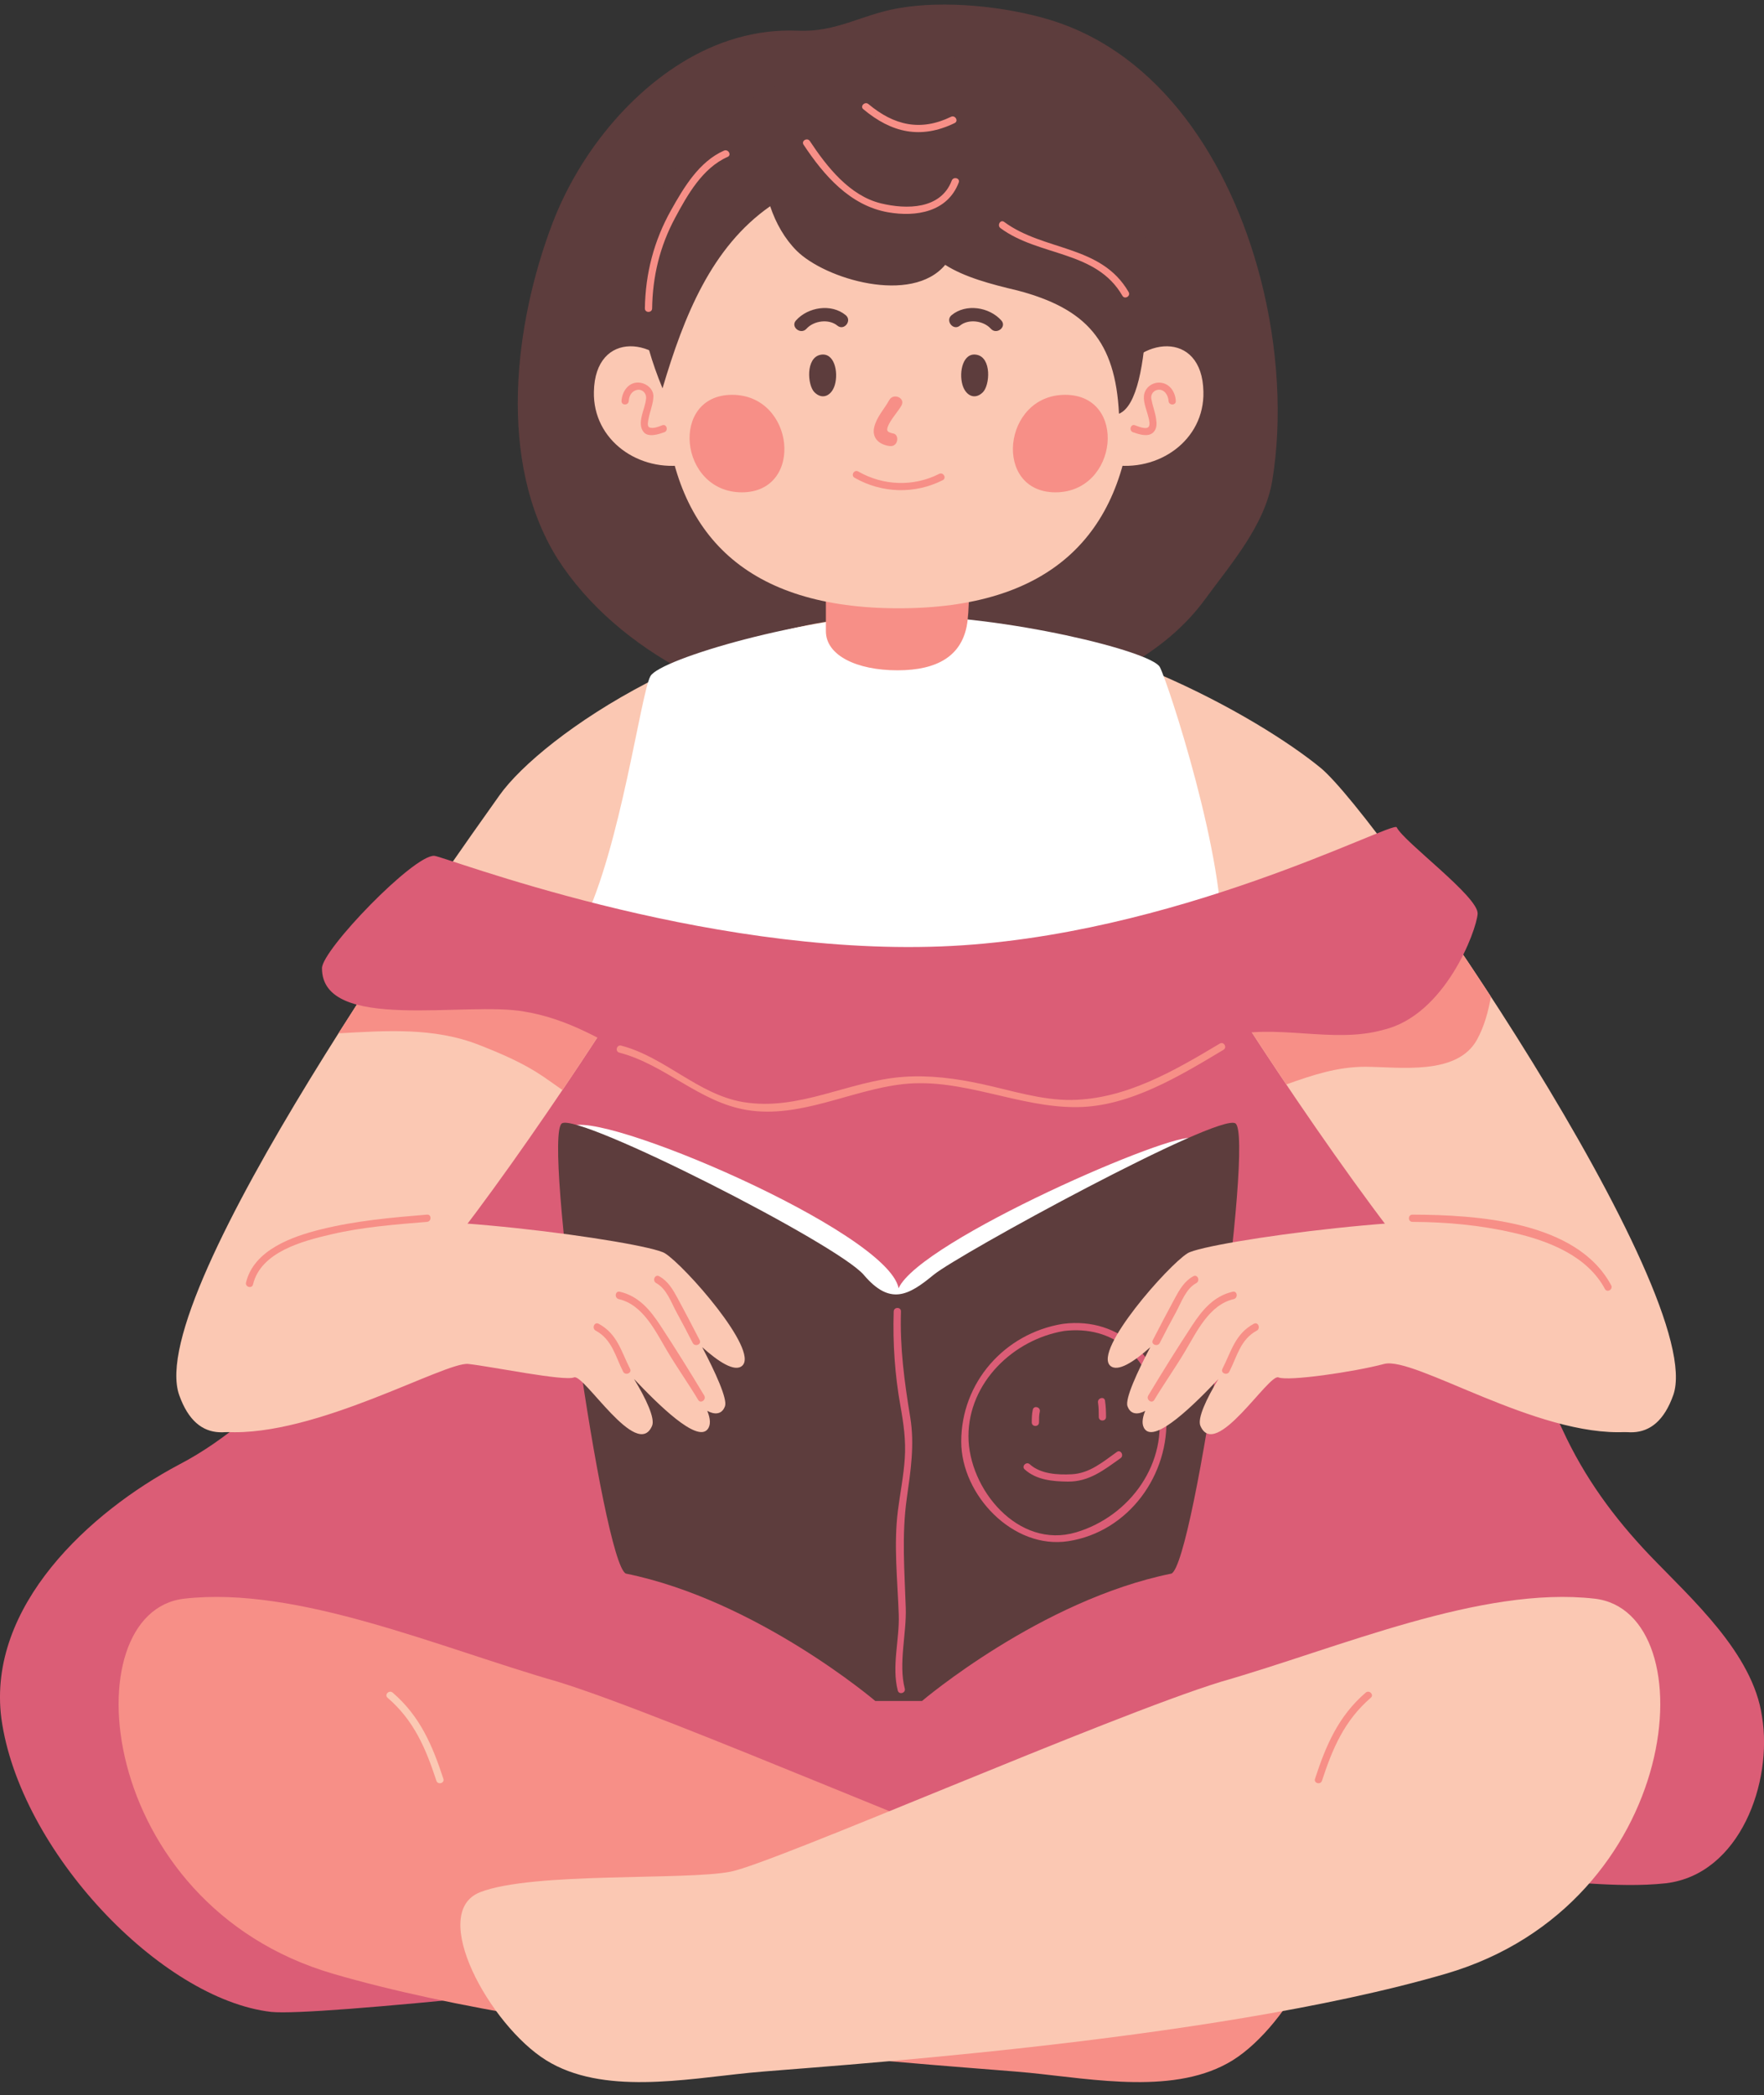 <?xml version="1.0" encoding="UTF-8"?><svg xmlns="http://www.w3.org/2000/svg" xmlns:xlink="http://www.w3.org/1999/xlink" height="504.2" preserveAspectRatio="xMidYMid meet" version="1.0" viewBox="0.0 -1.1 424.7 504.2" width="424.7" zoomAndPan="magnify"><rect x="0.0" y="-1.1" width="424.7" height="504.2" fill="#333333" stroke="none"/><defs><clipPath id="a"><path d="M 0 234 L 424.711 234 L 424.711 484 L 0 484 Z M 0 234"/></clipPath></defs><g><g id="change1_1"><path d="M 303.504 66 C 296.246 37.91 279.371 11.738 252.734 3.664 C 241.988 0.41 227.316 -1.094 216.199 0.891 C 207.289 2.477 201.414 6.691 192.129 6.289 C 182.031 5.852 172.426 8.805 163.867 14.152 C 149.914 22.875 138.863 37.41 133.051 52.531 C 123.746 76.953 119.676 110.098 134.215 133.355 C 148.75 156.031 177.824 169.988 204.57 172.312 C 232.48 174.641 272.602 167.078 290.047 143.238 C 296.32 134.664 304.527 125.34 306.309 114.574 C 308.73 99.953 307.805 82.641 303.504 66" fill="#5d3d3d"/></g><g clip-path="url(#a)" id="change2_1"><path d="M 137.266 235.84 C 132.031 248.484 123.746 260.695 117.203 272.906 C 111.535 282.504 105.867 292.531 99.762 302.129 C 93.219 313.465 83.625 320.008 74.031 327.855 C 63.566 336.578 54.844 345.301 43.066 351.406 C 21.699 362.746 -3.16 385.422 0.328 412.461 C 4.691 444.297 38.707 480.059 65.309 483.109 C 87.113 485.289 357.934 451.273 364.039 451.273 C 376.25 451.273 388.898 453.457 401.109 452.145 C 418.988 449.965 426.84 427.723 424.223 412.023 C 422.039 396.762 407.215 383.68 397.184 373.211 C 388.461 364.055 381.484 354.461 376.25 343.121 C 363.168 314.773 343.977 290.352 323.48 267.238 C 314.762 256.773 305.602 245.871 297.754 234.969 L 137.266 235.84" fill="#db5d76"/></g><g id="change3_1"><path d="M 44.367 383.652 C 71.73 380.547 105.766 395.469 134.305 403.645 C 161.074 411.859 241.582 447.168 252.309 449.34 C 263.035 451.516 300.012 449.352 312.664 454.289 C 325.32 459.23 310.324 486.332 296.793 494.742 C 283.262 503.152 263.5 499.332 247.793 497.754 C 234.332 496.398 137.605 490.676 80.219 473.934 C 22.832 457.195 17.004 386.762 44.367 383.652" fill="#f78f87"/></g><g id="change4_1"><path d="M 383.914 383.652 C 356.551 380.547 322.516 395.469 293.977 403.645 C 267.207 411.859 186.699 447.168 175.973 449.34 C 165.242 451.516 128.27 449.352 115.613 454.289 C 102.957 459.23 117.957 486.332 131.488 494.742 C 145.02 503.152 164.777 499.332 180.488 497.754 C 193.945 496.398 290.676 490.676 348.062 473.934 C 405.449 457.195 411.277 386.762 383.914 383.652" fill="#fbc8b3"/></g><g id="change5_1"><path d="M 287.105 272.902 C 283.539 270.637 221.527 297.453 216.344 308.938 C 213.738 295.211 143.195 265.266 137.367 270.141 C 131.543 275.016 155.051 365.645 159.012 367.473 C 186.539 373.055 211.43 394.234 211.43 394.234 C 214.188 397.852 220.016 396.859 221.254 394.234 C 221.254 394.234 246.145 373.055 273.668 367.473 C 277.625 365.648 290.25 304.199 291.23 280.859 C 291.449 275.668 287.848 273.379 287.105 272.902" fill="#fff"/></g><g id="change1_2"><path d="M 221.988 408.273 C 221.988 408.273 250.504 384.008 282.043 377.613 C 287.582 375.059 302.121 272.246 297.434 269.262 C 293.348 266.664 230.785 300.758 224.754 305.73 C 218.727 310.703 214.285 313.168 207.965 305.73 C 201.645 298.293 139.371 266.664 135.285 269.262 C 130.598 272.246 145.137 375.059 150.676 377.613 C 182.215 384.008 210.73 408.273 210.73 408.273" fill="#5d3d3d"/></g><g id="change2_2"><path d="M 215.168 314.531 C 214.926 322.184 215.445 329.785 216.797 337.324 C 217.562 341.594 218.117 345.52 217.836 349.863 C 217.566 354.074 216.715 358.246 216.184 362.43 C 215.121 370.746 216.102 379.207 216.383 387.547 C 216.586 393.523 214.641 399.91 216.148 405.762 C 216.43 406.848 218.113 406.387 217.832 405.297 C 216.277 399.273 218.281 392.062 218.07 385.848 C 217.773 376.996 217.074 368.34 218.316 359.52 C 219.238 352.973 220.234 346.629 219.152 340.027 C 217.746 331.465 216.637 323.246 216.91 314.531 C 216.949 313.402 215.203 313.406 215.168 314.531" fill="#db5d76"/></g><g id="change2_3"><path d="M 255.781 317.531 C 241.805 319.852 231.414 331.664 231.426 345.883 C 231.434 358.676 243.898 371.895 257.234 369.812 C 271.77 367.539 281.66 353.773 280.785 339.457 C 279.957 325.906 269.758 315.793 256.012 317.5 C 254.91 317.637 254.898 319.383 256.012 319.242 C 268.266 317.723 276.48 325.5 278.75 337.191 C 281.426 350.957 272.039 363.852 259.062 367.691 C 245.105 371.824 233.176 357.211 233.168 344.562 C 233.16 331.629 244 321.246 256.242 319.215 C 257.352 319.031 256.879 317.348 255.781 317.531" fill="#db5d76"/></g><g id="change2_4"><path d="M 248.656 338.172 C 248.434 339.184 248.41 340.211 248.406 341.238 C 248.406 342.363 250.152 342.363 250.152 341.238 C 250.152 340.367 250.148 339.492 250.34 338.637 C 250.582 337.539 248.898 337.074 248.656 338.172" fill="#db5d76"/></g><g id="change2_5"><path d="M 264.355 336.457 C 264.535 337.609 264.543 338.77 264.543 339.93 C 264.543 341.055 266.289 341.055 266.289 339.93 C 266.285 338.605 266.242 337.305 266.039 335.992 C 265.867 334.883 264.188 335.355 264.355 336.457" fill="#db5d76"/></g><g id="change2_6"><path d="M 246.699 352.539 C 249.516 355.086 253.402 355.434 257.051 355.477 C 262.211 355.539 265.762 352.691 269.781 349.844 C 270.691 349.199 269.82 347.684 268.902 348.336 C 265.512 350.742 262.363 353.492 258.008 353.715 C 254.66 353.883 250.539 353.664 247.934 351.309 C 247.102 350.555 245.863 351.785 246.699 352.539" fill="#db5d76"/></g><g id="change4_2"><path d="M 285.922 300.52 C 281.223 303.43 263.199 323.863 267.301 327.59 C 269.105 329.227 273.066 326.594 276.941 323.129 C 273.824 329.055 270.828 335.57 271.449 337.32 C 272.211 339.477 274.109 339.34 275.719 338.449 C 274.969 340.289 274.816 341.859 275.652 342.898 C 278.246 346.117 287.566 336.906 293.355 330.777 C 290.449 335.527 288.246 340.277 289.004 342.047 C 292.621 350.531 305.449 329.418 307.801 330.398 C 310.152 331.379 325.98 329.09 333.234 327.164 C 340.488 325.238 370 344.742 391.52 343.539 C 416.035 342.168 382.762 298.176 366.203 293.828 C 349.648 289.48 290.469 297.703 285.922 300.52" fill="#fbc8b3"/></g><g id="change3_2"><path d="M 295.98 329.008 C 297.863 325.297 298.633 321.281 302.578 319.145 C 303.59 318.598 302.895 316.938 301.871 317.488 C 297.371 319.93 296.477 324.066 294.309 328.336 C 293.781 329.371 295.461 330.035 295.98 329.008" fill="#f78f87"/></g><g id="change3_3"><path d="M 277.898 335.828 C 280.281 331.863 282.949 328.105 285.32 324.121 C 288.145 319.383 291.129 312.934 297.016 311.562 C 298.141 311.301 297.91 309.516 296.777 309.777 C 292.246 310.836 289.512 314.109 287.039 317.867 C 283.414 323.387 279.844 329.109 276.453 334.758 C 275.863 335.742 277.301 336.824 277.898 335.828" fill="#f78f87"/></g><g id="change3_4"><path d="M 279.223 322.105 C 280.48 319.656 281.746 317.211 283.078 314.797 C 284.406 312.395 285.465 309.09 288.016 307.703 C 289.027 307.152 288.332 305.492 287.309 306.047 C 285.16 307.219 284 309.246 282.863 311.336 C 281.051 314.68 279.289 318.055 277.551 321.434 C 277.02 322.469 278.695 323.133 279.223 322.105" fill="#f78f87"/></g><g id="change4_3"><path d="M 160.078 300.52 C 164.777 303.43 182.801 323.863 178.699 327.59 C 176.895 329.227 172.934 326.594 169.059 323.129 C 172.176 329.055 175.172 335.57 174.551 337.32 C 173.789 339.477 171.891 339.34 170.281 338.449 C 171.031 340.289 171.184 341.859 170.348 342.898 C 167.754 346.117 158.434 336.906 152.645 330.777 C 155.551 335.527 157.754 340.277 156.996 342.047 C 153.379 350.531 140.551 329.418 138.199 330.398 C 135.848 331.379 118.355 327.781 112.766 327.164 C 107.176 326.547 76 344.742 54.48 343.539 C 29.965 342.168 63.238 298.176 79.793 293.828 C 96.352 289.48 155.531 297.703 160.078 300.52" fill="#fbc8b3"/></g><g id="change3_5"><path d="M 150.02 329.008 C 148.137 325.297 147.367 321.281 143.422 319.145 C 142.41 318.598 143.105 316.938 144.129 317.488 C 148.629 319.93 149.523 324.066 151.691 328.336 C 152.219 329.371 150.539 330.035 150.02 329.008" fill="#f78f87"/></g><g id="change3_6"><path d="M 168.102 335.828 C 165.719 331.863 163.051 328.105 160.68 324.121 C 157.855 319.383 154.871 312.934 148.984 311.562 C 147.859 311.301 148.09 309.516 149.223 309.777 C 153.754 310.836 156.488 314.109 158.961 317.867 C 162.586 323.387 166.156 329.109 169.547 334.758 C 170.141 335.742 168.699 336.824 168.102 335.828" fill="#f78f87"/></g><g id="change3_7"><path d="M 166.777 322.105 C 165.52 319.656 164.254 317.211 162.922 314.797 C 161.594 312.395 160.535 309.09 157.984 307.703 C 156.973 307.152 157.672 305.492 158.691 306.047 C 160.84 307.219 162 309.246 163.137 311.336 C 164.953 314.68 166.711 318.055 168.449 321.434 C 168.98 322.469 167.305 323.133 166.777 322.105" fill="#f78f87"/></g><g id="change4_4"><path d="M 317.895 183.656 C 303.477 171.859 261.055 147.039 216.824 147.039 C 172.59 147.039 130.504 175.855 120.246 190.32 C 109.992 204.781 34.387 310.105 43.156 334.691 C 51.93 359.277 79.621 326.555 94.609 314.277 C 106.504 304.531 138.75 257.449 154.074 232.43 C 169.477 239.414 190.605 244.414 218.863 244.414 C 250.527 244.414 273.703 237.871 289.828 228.965 C 304.09 252.812 338.922 304.062 351.395 314.277 C 366.379 326.555 394.07 359.277 402.844 334.691 C 411.406 310.691 332.312 195.457 317.895 183.656" fill="#fbc8b3"/></g><g id="change3_8"><path d="M 320.789 227.289 C 312.32 231.488 303.387 233.996 294.352 236.34 C 298.684 243.273 303.996 251.445 309.68 259.891 C 315.852 257.695 321.938 255.621 328.762 255.645 C 336.914 255.668 350.879 257.855 355.648 249.035 C 357.398 245.805 358.32 242.332 358.953 238.77 C 353.094 229.766 347.246 221.188 341.828 213.566 C 335.195 218.719 328.352 223.543 320.789 227.289" fill="#f78f87"/></g><g id="change3_9"><path d="M 118.496 229.652 C 112.266 226.77 106.465 223.113 100.309 220.094 C 100.113 220 99.914 219.914 99.719 219.824 C 94.051 228.195 87.766 237.688 81.492 247.59 C 92.934 246.969 104.41 246.094 115.363 250.395 C 120.664 252.473 126.02 254.758 130.746 257.969 C 132.309 259.027 133.852 260.145 135.41 261.238 C 140.375 253.891 145.078 246.715 149.137 240.32 C 138.637 237.656 128.367 234.215 118.496 229.652" fill="#f78f87"/></g><g id="change5_2"><path d="M 279.242 159.441 C 277.211 155.59 241.902 147.039 216.82 147.039 C 194.961 147.039 158.902 157.43 156.59 161.637 C 154.273 165.844 149.418 202.855 140.371 221.133 C 154.141 233.336 177.695 244.414 218.859 244.414 C 252.742 244.414 277.434 236.418 294.008 226.094 C 295.352 206.402 281.273 163.293 279.242 159.441" fill="#fff"/></g><g id="change3_10"><path d="M 216.094 160.223 C 206.285 160.223 198.84 156.652 198.84 150.809 C 198.84 144.965 198.84 117.383 198.84 117.383 C 198.84 108.023 206.426 100.438 215.785 100.438 C 225.145 100.438 232.73 108.023 232.73 117.383 C 232.73 117.383 234.109 142.75 232.73 149.672 C 231.348 156.59 225.898 160.223 216.094 160.223" fill="#f78f87"/></g><g id="change4_5"><path d="M 164.156 90.945 C 158.863 79.805 143.266 78.133 142.988 93.176 C 142.707 104.871 153.852 112.672 165.27 110.723" fill="#fbc8b3"/></g><g id="change3_11"><path d="M 151.379 95.402 C 151.445 94.098 152.168 92.883 153.566 92.711 C 154.699 92.574 155.617 93.586 155.559 94.656 C 155.469 96.195 154.773 97.734 154.461 99.238 C 154.195 100.496 154.105 101.812 154.945 102.863 C 156.07 104.266 158.613 103.391 159.934 102.93 C 160.984 102.559 160.531 100.875 159.469 101.246 C 158.602 101.551 157.203 102.184 156.289 101.727 C 155.738 101.445 156.062 100.133 156.141 99.699 C 156.469 97.938 157.211 96.25 157.312 94.445 C 157.426 92.422 155.422 90.957 153.562 90.965 C 151.18 90.977 149.746 93.27 149.637 95.402 C 149.578 96.527 151.324 96.523 151.379 95.402" fill="#f78f87"/></g><g id="change4_6"><path d="M 268.562 90.945 C 273.855 79.805 289.453 78.133 289.734 93.176 C 290.012 104.871 278.871 112.672 267.449 110.723" fill="#fbc8b3"/></g><g id="change3_12"><path d="M 283.086 95.402 C 282.977 93.312 281.719 91.277 279.484 91.008 C 277.496 90.766 275.555 92.199 275.406 94.246 C 275.285 95.953 276.148 97.789 276.523 99.426 C 276.652 99.996 276.957 101.109 276.539 101.633 C 275.941 102.379 273.902 101.473 273.254 101.246 C 272.188 100.871 271.734 102.559 272.789 102.93 C 274.164 103.41 276.375 104.172 277.641 102.988 C 278.613 102.078 278.504 100.707 278.312 99.504 C 278.059 97.938 277.461 96.441 277.188 94.879 C 277.004 93.812 277.723 92.836 278.824 92.707 C 280.367 92.527 281.273 94.086 281.34 95.402 C 281.398 96.523 283.141 96.527 283.086 95.402" fill="#f78f87"/></g><g id="change4_7"><path d="M 216.359 145.297 C 252.66 145.297 270.316 127.938 272.605 97.062 C 275.176 62.328 268.426 47.258 259.258 38.984 C 250.09 30.715 230 27.883 216.359 28.098 C 202.723 27.883 182.633 30.715 173.465 38.984 C 164.293 47.258 157.543 62.328 160.117 97.062 C 162.402 127.938 180.062 145.297 216.359 145.297" fill="#fbc8b3"/></g><g id="change1_3"><path d="M 231.719 91.504 C 230.828 88.406 231.855 83.633 235.172 84.285 C 238.77 84.992 238.34 91.605 236.629 93.309 C 234.664 95.262 232.457 94.074 231.719 91.504" fill="#5d3d3d"/></g><g id="change1_4"><path d="M 238.555 78.02 C 236.801 76.066 233.164 75.578 231.109 77.273 C 229.504 78.598 227.512 76.066 229.109 74.746 C 232.566 71.895 238.18 72.785 241.078 76.02 C 242.473 77.574 239.934 79.559 238.555 78.02" fill="#5d3d3d"/></g><g id="change1_5"><path d="M 201.004 91.504 C 201.891 88.406 200.863 83.633 197.547 84.285 C 193.953 84.992 194.379 91.605 196.09 93.309 C 198.059 95.262 200.266 94.074 201.004 91.504" fill="#5d3d3d"/></g><g id="change1_6"><path d="M 194.168 78.02 C 195.922 76.066 199.559 75.578 201.609 77.273 C 203.219 78.598 205.211 76.066 203.609 74.746 C 200.152 71.895 194.539 72.785 191.641 76.02 C 190.25 77.574 192.789 79.559 194.168 78.02" fill="#5d3d3d"/></g><g id="change3_13"><path d="M 256.445 93.922 C 271.578 93.922 269.25 117.387 254.117 117.387 C 238.988 117.387 241.312 93.922 256.445 93.922" fill="#f78f87"/></g><g id="change3_14"><path d="M 176.273 93.922 C 161.141 93.922 163.469 117.387 178.602 117.387 C 193.734 117.387 191.406 93.922 176.273 93.922" fill="#f78f87"/></g><g id="change3_15"><path d="M 217.043 96.48 C 216.266 97.895 214.355 99.934 213.758 101.57 C 213.383 102.605 213.594 102.914 215.094 103.234 C 216.598 103.555 216.273 106.496 214.211 106.25 C 211.758 105.953 209.875 104.402 210.465 101.758 C 211.02 99.289 212.898 97.355 214.09 95.195 C 215.082 93.391 218.047 94.66 217.043 96.48" fill="#f78f87"/></g><g id="change3_16"><path d="M 205.742 113.879 C 212.301 117.637 220.227 117.883 226.977 114.461 C 227.98 113.949 227.098 112.445 226.098 112.953 C 219.906 116.094 212.625 115.809 206.625 112.371 C 205.648 111.812 204.77 113.32 205.742 113.879" fill="#f78f87"/></g><g id="change2_7"><path d="M 77.52 231.914 C 77.512 247.496 112.406 239.766 126.363 242.379 C 147.297 245.867 160.379 263.312 182.184 264.184 C 193.523 264.184 201.375 259.824 211.84 257.207 C 221.434 255.465 229.285 257.207 238.879 258.949 C 248.473 260.695 259.812 262.441 269.406 260.695 C 279 258.949 285.105 251.973 294.699 248.484 C 306.91 244.996 320.863 250.227 333.074 246.738 C 347.902 243.25 355.465 222.898 355.754 218.828 C 356.043 214.758 337.965 201.527 336.273 198.012 C 335.445 196.285 282.508 224.547 226.535 226.68 C 168.379 228.895 107.074 205.02 104.559 204.871 C 99.617 204.586 77.523 227.516 77.52 231.914" fill="#db5d76"/></g><g id="change3_17"><path d="M 60.918 308.027 C 62.809 300.16 72.898 297.574 79.707 295.98 C 87.285 294.203 95.078 293.605 102.812 292.969 C 103.926 292.875 103.938 291.133 102.812 291.223 C 94.242 291.93 85.672 292.688 77.305 294.766 C 70.348 296.488 61.121 299.719 59.234 307.562 C 58.973 308.656 60.652 309.121 60.918 308.027" fill="#f78f87"/></g><g id="change3_18"><path d="M 340.055 292.969 C 348.227 293 356.391 293.754 364.363 295.586 C 372.75 297.516 382.117 301.109 386.398 309.109 C 386.93 310.102 388.438 309.219 387.906 308.23 C 379.621 292.746 355.438 291.281 340.055 291.227 C 338.93 291.219 338.93 292.965 340.055 292.969" fill="#f78f87"/></g><g id="change1_7"><path d="M 275.512 47.879 C 272.895 29.562 259.938 20.902 243.238 15.605 C 226.539 10.312 198.668 8.598 175.43 26.762 C 152.191 44.922 149.039 67.066 159.508 92.359 C 164.684 74.887 171.309 58.383 185.426 48.531 C 186.789 52.641 188.965 56.402 191.777 59.219 C 198.645 66.082 219.52 72.281 227.566 62.641 C 232.184 65.594 238.5 67.285 244.984 68.812 C 261.555 73.172 268.535 81.023 269.406 98.469 C 278.129 94.98 276.383 56.602 275.512 47.879" fill="#5d3d3d"/></g><g id="change3_19"><path d="M 149.102 252.234 C 160.148 255.129 168.32 264.113 179.73 266.031 C 192.562 268.188 204.852 261.23 217.363 259.824 C 231.715 258.215 245.195 265.531 259.43 265.352 C 272.066 265.191 284.055 257.836 294.559 251.562 C 295.523 250.988 294.645 249.48 293.68 250.059 C 282.738 256.594 271.043 263.457 257.953 263.625 C 250.742 263.719 243.398 261.312 236.398 259.801 C 230.117 258.441 223.797 257.598 217.363 258.078 C 204.258 259.062 192.324 266.387 178.887 264.129 C 168.109 262.316 160.109 253.312 149.562 250.551 C 148.473 250.266 148.012 251.949 149.102 252.234" fill="#f78f87"/></g><g id="change3_20"><path d="M 193.469 33.73 C 198.359 41.109 204.656 48.391 213.82 49.992 C 220.602 51.18 228.145 49.895 230.824 42.824 C 231.223 41.77 229.535 41.32 229.141 42.359 C 226.5 49.328 218.25 49.336 212.105 47.848 C 204.531 46.012 199.051 38.996 194.977 32.848 C 194.355 31.918 192.844 32.789 193.469 33.73" fill="#f78f87"/></g><g id="change3_21"><path d="M 240.883 53.812 C 250.184 60.676 263.898 59.121 270.223 70.07 C 270.785 71.047 272.293 70.168 271.73 69.191 C 265.129 57.77 251.41 59.426 241.762 52.309 C 240.855 51.637 239.984 53.152 240.883 53.812" fill="#f78f87"/></g><g id="change3_22"><path d="M 207.852 25.184 C 214.664 30.875 221.691 32.469 229.84 28.52 C 230.852 28.027 229.969 26.523 228.961 27.012 C 221.602 30.578 215.223 29.074 209.086 23.949 C 208.227 23.234 206.988 24.465 207.852 25.184" fill="#f78f87"/></g><g id="change3_23"><path d="M 174.301 35.152 C 168.309 37.801 164.637 44.008 161.559 49.492 C 157.445 56.824 155.387 64.723 155.262 73.121 C 155.246 74.246 156.992 74.246 157.008 73.121 C 157.117 65.402 158.867 58.176 162.523 51.359 C 165.516 45.781 169.145 39.324 175.184 36.66 C 176.211 36.207 175.32 34.703 174.301 35.152" fill="#f78f87"/></g><g id="change3_24"><path d="M 328.797 406.27 C 322.223 411.938 319.23 418.961 316.602 427.004 C 316.25 428.074 317.934 428.531 318.281 427.469 C 320.824 419.699 323.668 412.988 330.031 407.5 C 330.883 406.766 329.645 405.535 328.797 406.27" fill="#f78f87"/></g><g id="change4_8"><path d="M 93.316 407.5 C 99.68 412.988 102.52 419.699 105.062 427.469 C 105.41 428.531 107.098 428.074 106.746 427.004 C 104.113 418.961 101.125 411.938 94.547 406.27 C 93.703 405.535 92.461 406.766 93.316 407.5" fill="#fbc8b3"/></g></g></svg>